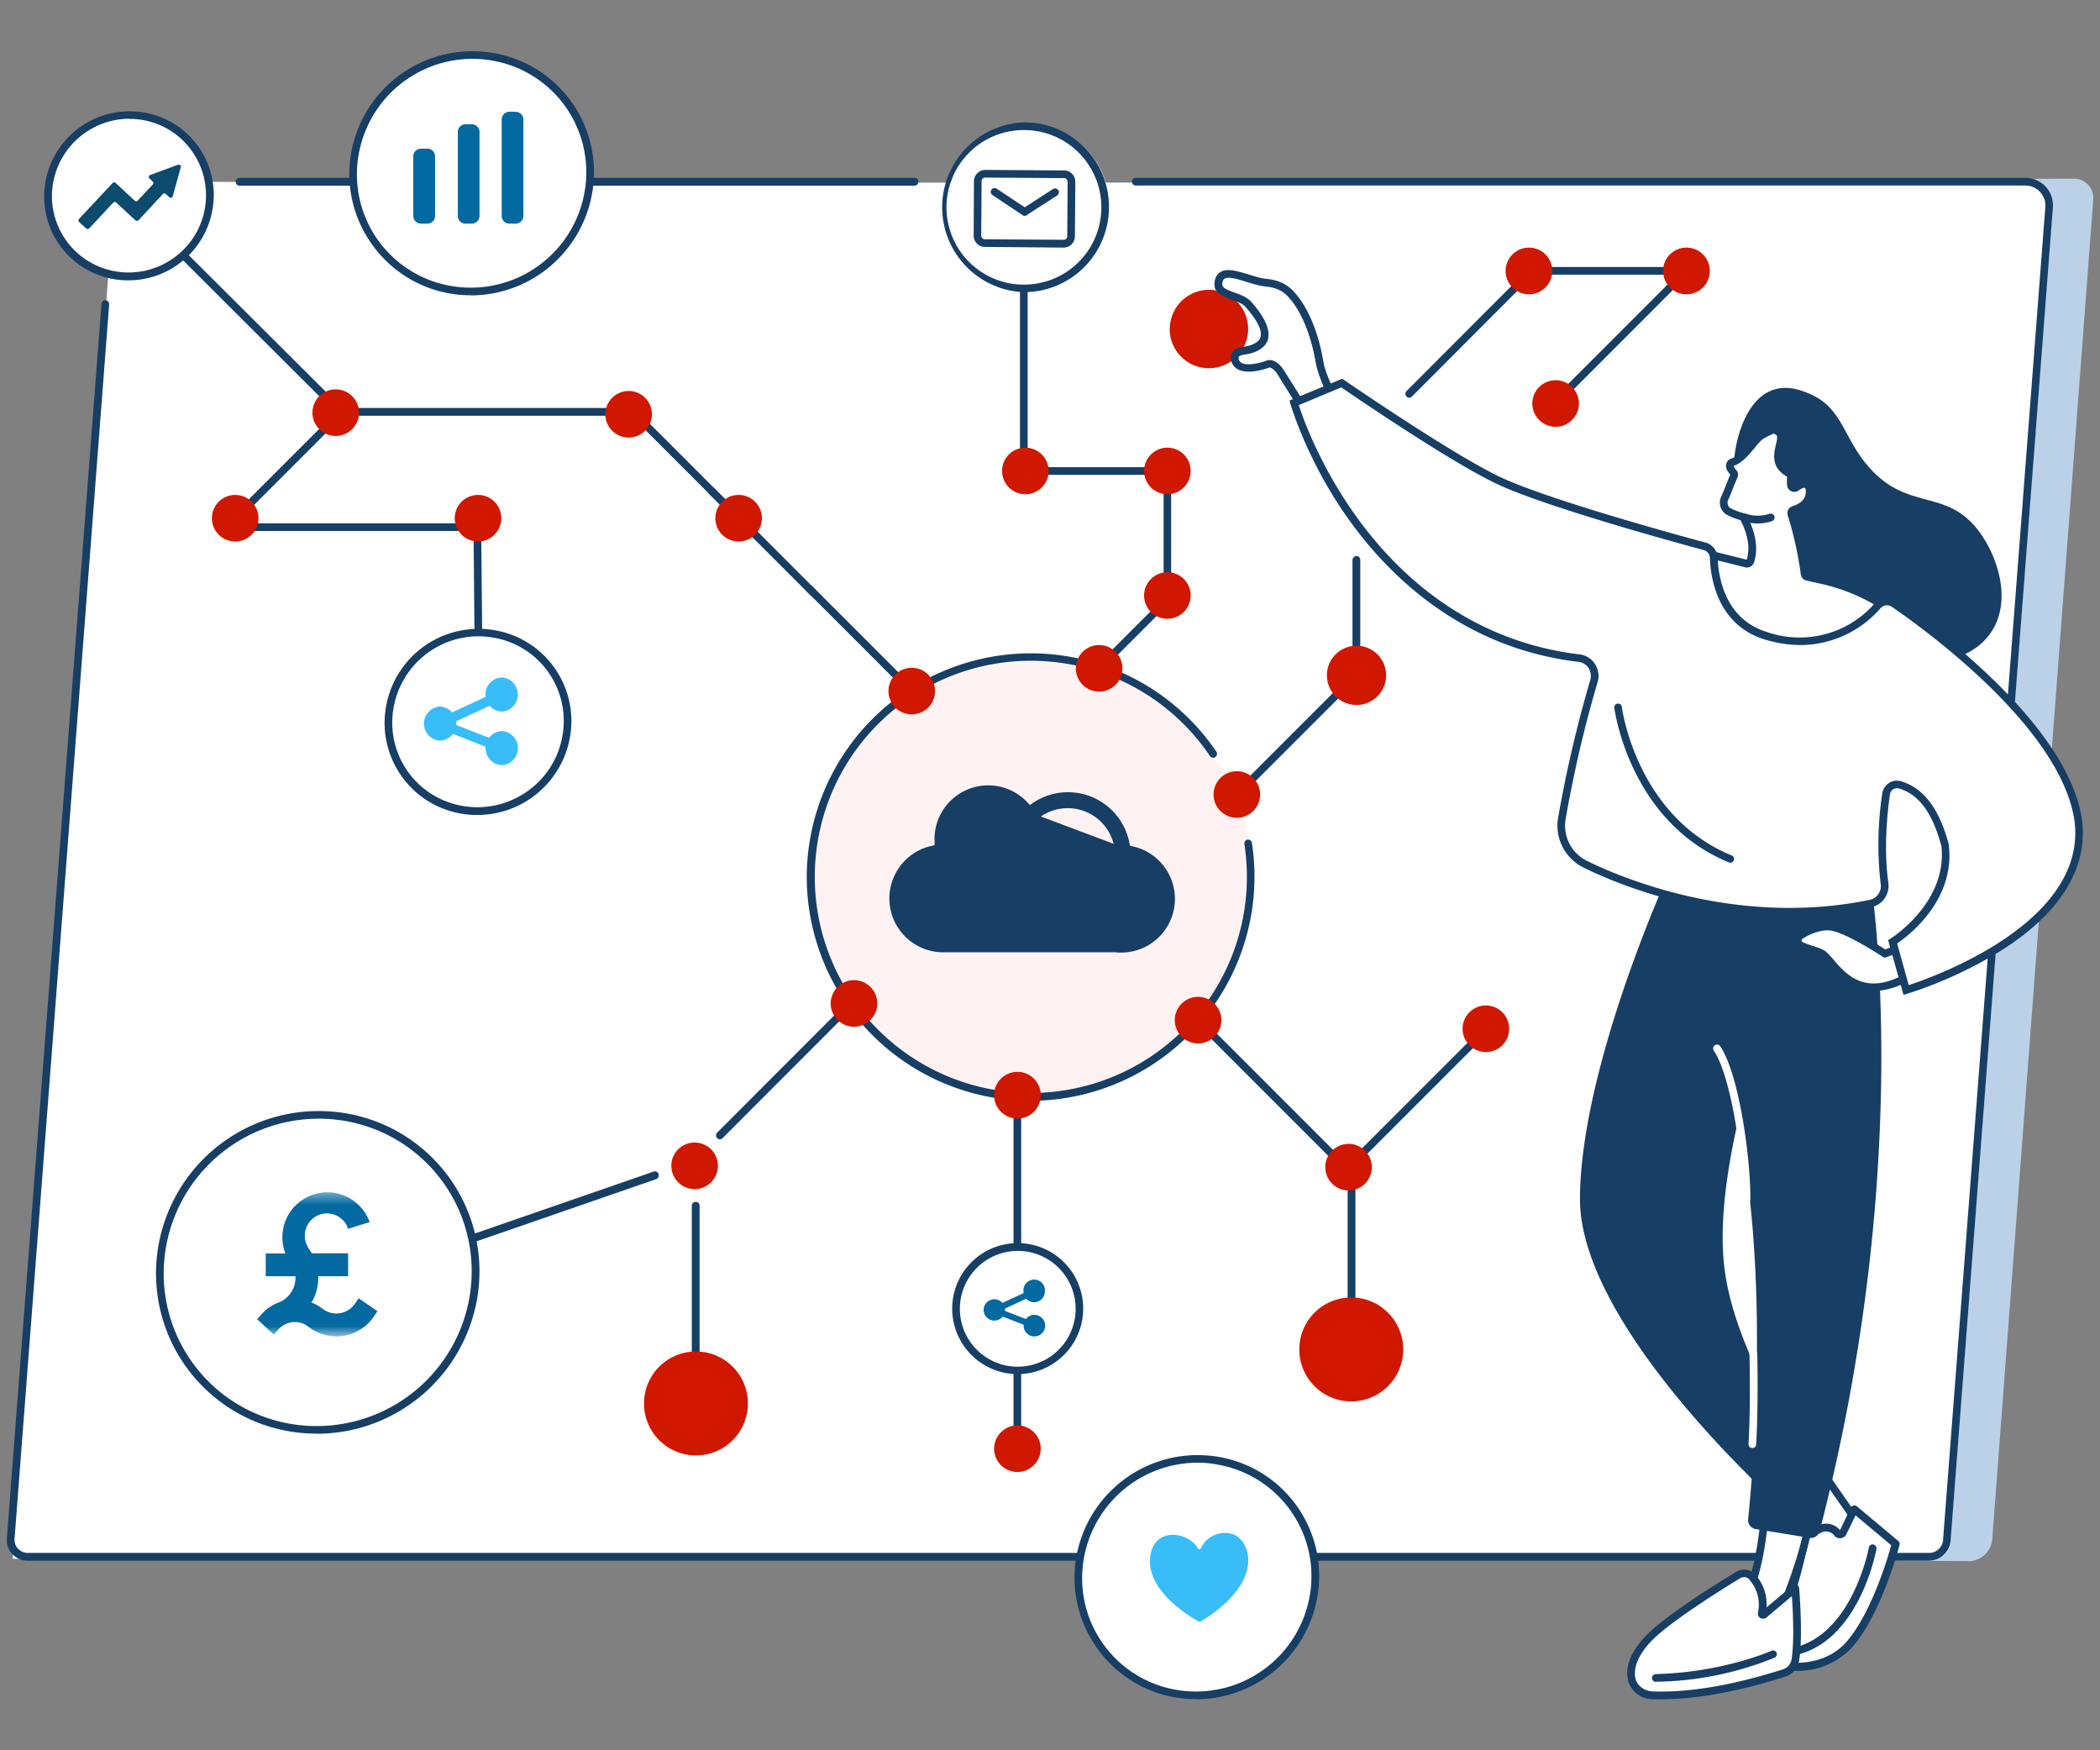 <?xml version="1.0" encoding="UTF-8"?>
<svg xmlns="http://www.w3.org/2000/svg" fill="none" viewBox="0 0 156 130">
  <rect x="0" y="0" width="156" height="130" fill="#808080" stroke="none"/>
  <path fill="#BBD1E7" d="M146.18 115.95 6.22 115.1l8.15-101.52 54.3.03 85.4-.34c.83 0 1.49.7 1.43 1.54l-7.5 99.48a1.8 1.8 0 0 1-1.82 1.67Z"></path>
  <path fill="#fff" d="M143.63 115.78H.94L8.56 13.5l142.2.16c1 0 1.78.85 1.71 1.85l-7.6 99.13a1.24 1.24 0 0 1-1.24 1.15Z"></path>
  <path fill="#173E64" d="M81.19 115.92H2.04c-.42 0-.84-.19-1.13-.5-.3-.31-.44-.74-.4-1.17l7.03-91.69a.3.3 0 0 1 .3-.26.3.3 0 0 1 .27.3l-7.03 91.7c-.02.27.07.53.26.73.2.2.44.31.71.31H81.2c.16 0 .28.13.28.29 0 .16-.12.29-.28.29h-.01Zm62.13 0H96.67a.28.28 0 0 1-.29-.29c0-.16.13-.29.29-.29h46.65c.53 0 .98-.42 1.02-.95l7.6-99.02c.03-.41-.11-.81-.4-1.12-.28-.3-.67-.47-1.08-.47H84.37a.28.28 0 0 1-.28-.29c0-.16.12-.28.28-.28h66.09a2.04 2.04 0 0 1 2.04 2.2l-7.6 99.03a1.6 1.6 0 0 1-1.58 1.47ZM67.94 13.79H17.8a.28.28 0 0 1-.29-.3c0-.15.13-.28.29-.28h50.14c.16 0 .29.13.29.29a.3.3 0 0 1-.3.29Z"></path>
  <ellipse cx="76.61" cy="65.22" fill="#FEF2F2" rx="16.41" ry="16.06"></ellipse>
  <path fill="#173E64" d="M76.56 81.76a16.65 16.65 0 0 1-16.63-16.63 16.65 16.65 0 0 1 30.43-9.3c.09.13.05.3-.08.4-.13.09-.3.05-.4-.08a16.05 16.05 0 1 0 2.56 6.54.3.3 0 0 1 .23-.33.3.3 0 0 1 .33.24 16.65 16.65 0 0 1-16.44 19.16Z"></path>
  <path fill="#173E64" d="M75.58 106.65a.28.28 0 0 1-.29-.3v-25c0-.17.13-.3.29-.3.16 0 .28.13.28.3v25c0 .17-.12.3-.28.3Zm6.06-56.72a.29.29 0 0 1-.2-.49l5-5v-9.17H76.06a.28.28 0 0 1-.29-.28V21.6c0-.16.13-.28.29-.28.16 0 .28.12.28.28v13.1h10.37c.16 0 .29.12.29.28v9.58c0 .07-.03.14-.09.2l-5.07 5.07a.28.28 0 0 1-.2.09Zm18.76 52.44a.28.28 0 0 1-.29-.28v-14.8L88.79 75.97a.29.29 0 0 1 .4-.4l11.4 11.4c.06.06.1.13.1.2v14.92c0 .16-.13.28-.3.28Zm-48.72-1.05a.28.28 0 0 1-.29-.29V89.55c0-.16.13-.28.29-.28.16 0 .29.12.29.28v11.48a.3.3 0 0 1-.3.29Zm1.79-16.7a.29.29 0 0 1-.2-.49l9.6-9.61a.29.29 0 0 1 .41.4l-9.61 9.62a.28.28 0 0 1-.2.08ZM91.88 59.3a.29.29 0 0 1-.2-.49l7.74-7.74a.29.29 0 0 1 .4.4l-7.74 7.74a.28.28 0 0 1-.2.09ZM47 30.88H25.29a.28.28 0 0 1-.2-.08l-13.5-13.47a.29.29 0 0 1 .4-.4L25.41 30.3H47c.16 0 .28.13.28.29 0 .16-.12.28-.28.28Zm20.73 20.74a.3.3 0 0 1-.2-.09l-7.6-7.6a.29.29 0 0 1 .4-.4l7.6 7.6a.29.29 0 0 1-.2.49Z"></path>
  <path fill="#173E64" d="M60.41 44.3a.3.3 0 0 1-.2-.08l-7.6-7.6a.29.29 0 0 1 .4-.4l7.6 7.6a.29.29 0 0 1-.2.48Z"></path>
  <path fill="#173E64" d="M55.32 39.2a.3.3 0 0 1-.2-.08l-7.6-7.6a.29.29 0 0 1 .4-.4l7.6 7.6a.29.29 0 0 1-.2.48ZM35.36 50.66a.28.28 0 0 1-.08-.2l-.1-10.75c0-.16.13-.28.28-.28.16 0 .29.12.29.28l.1 10.74c0 .16-.13.29-.28.29a.27.27 0 0 1-.2-.09v.01ZM17.61 38.65a.29.29 0 0 1-.2-.49l7.6-7.6a.29.29 0 0 1 .4.41l-7.6 7.6a.28.28 0 0 1-.2.08Zm82.57 48.33a.29.29 0 0 1-.2-.49l9.3-9.3a.29.29 0 0 1 .4.4l-9.3 9.3a.28.28 0 0 1-.2.09Zm4.5-57.44a.29.29 0 0 1-.2-.49l8.22-8.23a.29.29 0 0 1 .4.4l-8.21 8.23a.28.28 0 0 1-.2.09Zm-3.91 20.9a.28.28 0 0 1-.3-.29V41.6c0-.17.14-.3.3-.3.16 0 .28.13.28.3v8.56c0 .16-.12.29-.28.29Zm14.78-20.29a.29.29 0 0 1-.2-.49l9.26-9.26h-11.04a.28.28 0 0 1-.29-.28c0-.16.13-.29.29-.29h11.72a.3.3 0 0 1 .27.18.3.3 0 0 1-.07.31l-9.74 9.75a.28.28 0 0 1-.2.08Zm-80.72 9.29H16.8a.28.28 0 0 1-.29-.28c0-.16.13-.29.29-.29h18.02c.16 0 .29.13.29.29 0 .16-.13.28-.3.28Z"></path>
  <path fill="#D01800" d="M75.58 83.08a1.73 1.73 0 1 0 0-3.47 1.73 1.73 0 0 0 0 3.47Zm0 26.25a1.73 1.73 0 1 0 0-3.46 1.73 1.73 0 0 0 0 3.46Zm6.07-57.96a1.73 1.73 0 1 0 0-3.46 1.73 1.73 0 0 0 0 3.46Zm5.07-5.41a1.73 1.73 0 1 0 0-3.46 1.73 1.73 0 0 0 0 3.46Zm0-9.25a1.73 1.73 0 1 0 0-3.46 1.73 1.73 0 0 0 0 3.46Zm-10.55 0a1.73 1.73 0 1 0 0-3.46 1.73 1.73 0 0 0 0 3.46ZM89 77.5a1.73 1.73 0 1 0 0-3.46 1.73 1.73 0 0 0 0 3.46Zm15.22 23.11a3.86 3.86 0 1 0-7.7-.47 3.86 3.86 0 0 0 7.7.47ZM51.7 108.1a3.86 3.86 0 1 0 0-7.72 3.86 3.86 0 0 0 0 7.72Zm11.74-31.84a1.73 1.73 0 1 0 0-3.46 1.73 1.73 0 0 0 0 3.46Zm28.44-15.52a1.73 1.73 0 1 0 0-3.46 1.73 1.73 0 0 0 0 3.46ZM51.6 88.32a1.73 1.73 0 1 0 0-3.46 1.73 1.73 0 0 0 0 3.46ZM46.7 32.5a1.73 1.73 0 1 0 0-3.46 1.73 1.73 0 0 0 0 3.46Zm8.17 7.72a1.73 1.73 0 1 0 0-3.46 1.73 1.73 0 0 0 0 3.46Zm-29.93-7.84a1.73 1.73 0 1 0 0-3.46 1.73 1.73 0 0 0 0 3.46Zm75.24 56.04a1.73 1.73 0 1 0 0-3.46 1.73 1.73 0 0 0 0 3.46Zm10.2-10.28a1.73 1.73 0 1 0 0-3.46 1.73 1.73 0 0 0 0 3.46Zm-9.61-25.78a2.2 2.2 0 1 0 0-4.4 2.2 2.2 0 0 0 0 4.4Zm12.81-30.5a1.73 1.73 0 1 0 0-3.47 1.73 1.73 0 0 0 0 3.47Zm11.7 0a1.73 1.73 0 1 0 0-3.47 1.73 1.73 0 0 0 0 3.47Zm-9.72 9.84a1.73 1.73 0 1 0 0-3.46 1.73 1.73 0 0 0 0 3.46Zm-98.09 8.52a1.73 1.73 0 1 0 0-3.46 1.73 1.73 0 0 0 0 3.46Zm18.04 0a1.73 1.73 0 1 0 0-3.46 1.73 1.73 0 0 0 0 3.46ZM86.9 24.41a2.91 2.91 0 1 1 5.82.05 2.91 2.91 0 0 1-5.83-.05ZM67.73 53.06a1.73 1.73 0 1 0 0-3.46 1.73 1.73 0 0 0 0 3.46Z"></path>
  <path fill="#173E64" stroke="#173E64" stroke-width=".3" d="M73.47 59.36h-.06a2.97 2.97 0 0 0-2.96 3.23 1.1 1.1 0 0 1-.94 1.2 2.97 2.97 0 0 0 .43 5.91H83.2a2.97 2.97 0 0 0 .6-5.89 1.1 1.1 0 0 1-.87-.9m-9.45-3.55 9.45 3.55m-9.45-3.55v-.01c.86.02 1.65.4 2.2 1.04.38.44 1.04.51 1.5.17a3.67 3.67 0 0 1 5.75 2.35l.14-.02-.14.02m-9.45-3.55 9.45 3.55m-13.53.03a3.85 3.85 0 0 0 .56 7.64H83.1v.02h.1a3.84 3.84 0 0 0 .76-7.62.25.25 0 0 1-.18-.19 4.5 4.5 0 0 0-7.13-2.91.23.23 0 0 1-.31-.04 3.84 3.84 0 0 0-6.77 2.5l.01.35a.22.22 0 0 1-.2.25Z"></path>
  <path fill="#fff" d="M75.6 101.77a4.57 4.57 0 1 0 0-9.15 4.57 4.57 0 0 0 0 9.15Z"></path>
  <path fill="#173E64" d="M75.6 102.06a4.86 4.86 0 1 1 0-9.73 4.86 4.86 0 0 1 0 9.73Zm0-9.15a4.3 4.3 0 1 0 .01 8.6 4.3 4.3 0 0 0-.01-8.6Z"></path>
  <path fill="#0369A1" d="M76.84 97.65a.8.8 0 0 0-.63.32l-1.55-.6v-.07l-.01-.1 1.58-.74a.8.8 0 0 0 1.39-.53.8.8 0 1 0-1.59 0c0 .04 0 .08.02.11l-1.59.73a.78.78 0 0 0-.6-.27.8.8 0 0 0-.79.8.8.8 0 0 0 1.42.49l1.55.6v.07a.8.8 0 1 0 1.6 0 .8.8 0 0 0-.8-.8Z"></path>
  <path fill="#fff" d="M39.24 59.08a6.64 6.64 0 0 0 1.77-9.22 6.64 6.64 0 0 0-9.23-1.72 6.64 6.64 0 0 0-1.76 9.22 6.64 6.64 0 0 0 9.22 1.72Z"></path>
  <path fill="#173E64" d="M35.48 60.53a6.84 6.84 0 0 1-6.79-8.12 6.98 6.98 0 0 1 8.06-5.6 6.84 6.84 0 0 1 5.58 8 6.98 6.98 0 0 1-6.85 5.72Zm.07-13.27a6.41 6.41 0 0 0-6.3 5.24 6.27 6.27 0 0 0 5.12 7.36c3.45.6 6.78-1.7 7.4-5.15a6.27 6.27 0 0 0-5.11-7.35c-.37-.06-.74-.1-1.11-.1Z"></path>
  <path fill="#38BDF8" d="M37.32 54.3c-.4 0-.76.2-.99.5l-2.43-.95v-.1a.7.7 0 0 0-.01-.18l2.49-1.15c.23.27.56.43.93.43a1.27 1.27 0 0 0 0-2.53 1.25 1.25 0 0 0-1.23 1.44l-2.5 1.15a1.24 1.24 0 0 0-.93-.43 1.27 1.27 0 0 0 0 2.53c.4 0 .76-.2 1-.5l2.42.95v.1c0 .7.56 1.27 1.25 1.27a1.27 1.27 0 0 0 0-2.53Z"></path>
  <path fill="#fff" d="M39.98 20.1a8.8 8.8 0 0 0 2.34-12.2 8.8 8.8 0 0 0-12.23-2.28 8.8 8.8 0 0 0-2.34 12.21 8.8 8.8 0 0 0 12.23 2.27Z"></path>
  <path fill="#173E64" d="M35 21.93a8.96 8.96 0 0 1-7.43-3.87 8.97 8.97 0 0 1-1.47-6.77 9.15 9.15 0 0 1 10.56-7.35 8.97 8.97 0 0 1 7.31 10.5 9.16 9.16 0 0 1-8.97 7.5Zm.08-17.56a8.59 8.59 0 0 0-8.42 7.02 8.41 8.41 0 0 0 6.85 9.85 8.58 8.58 0 0 0 9.9-6.9 8.41 8.41 0 0 0-6.84-9.84c-.5-.09-1-.13-1.5-.13Z"></path>
  <path fill="#0369A1" d="M31.74 11.04h-.46a.57.57 0 0 0-.58.57v4.43c0 .32.26.57.58.57h.46c.32 0 .58-.25.58-.57v-4.43a.57.57 0 0 0-.58-.57Zm3.31-1.81h-.47a.57.57 0 0 0-.57.57v6.24c0 .32.25.57.57.57h.47c.31 0 .57-.25.57-.57V9.8a.57.57 0 0 0-.57-.57Zm3.25-.93h-.46a.57.57 0 0 0-.57.58v7.16c0 .32.25.57.57.57h.47c.31 0 .57-.25.57-.57V8.88a.57.57 0 0 0-.57-.57Z"></path>
  <path fill="#fff" d="M12.95 19.48a6 6 0 0 0 1.6-8.33A6 6 0 0 0 6.21 9.6a6 6 0 0 0-1.6 8.33 6 6 0 0 0 8.34 1.55Z"></path>
  <path fill="#173E64" d="M9.55 20.82a6.21 6.21 0 0 1-6.16-7.37 6.34 6.34 0 0 1 7.32-5.09 6.21 6.21 0 0 1 5.06 7.28 6.33 6.33 0 0 1-6.22 5.18Zm.06-12a5.78 5.78 0 0 0-5.66 4.73 5.67 5.67 0 0 0 4.6 6.6c3.1.55 6.1-1.52 6.66-4.62a5.67 5.67 0 0 0-5.6-6.7Z"></path>
  <path fill="#0C4A6E" d="m13.24 12.23-2.09.77c-.1.04-.14.18-.05.25l.25.24c.06.05.06.15 0 .21l-1.12 1.2c-.05.07-.15.07-.21.02l-1.44-1.34c-.06-.05-.16-.05-.21.01l-2.5 2.67c-.06.07-.06.16 0 .22l.53.49c.06.05.16.05.22 0l1.8-1.93c.05-.06.15-.06.21 0l1.43 1.33c.07.05.16.05.22 0l1.82-1.96c.05-.07.15-.07.21-.01l.27.25c.08.08.22.04.25-.07l.6-2.16c.03-.11-.08-.23-.2-.18l.01-.01Z"></path>
  <path fill="#fff" d="M78.7 20.81a6.03 6.03 0 1 0-5.25-10.84A6.03 6.03 0 0 0 78.7 20.8Z"></path>
  <path fill="#173E64" d="M76.07 21.7h-.04a6.31 6.31 0 0 1 .04-12.61h.05a6.27 6.27 0 0 1 6.26 6.35 6.31 6.31 0 0 1-6.3 6.26Zm0-12.04a5.72 5.72 0 0 0-.04 11.48 5.74 5.74 0 0 0 .09-11.48h-.05Z"></path>
  <path fill="#173E64" d="m79 18.39-5.84-.05a.82.82 0 0 1-.59-.25.83.83 0 0 1-.24-.6l.02-4.03c0-.23.1-.44.26-.6a.83.83 0 0 1 .6-.24l5.83.04c.47 0 .85.39.84.85l-.03 4.04c0 .22-.09.44-.25.6a.86.86 0 0 1-.6.24Zm0-.58c.08 0 .14-.02.2-.07a.28.28 0 0 0 .08-.2l.03-4.03a.28.28 0 0 0-.27-.28l-5.84-.04a.3.3 0 0 0-.2.07.28.28 0 0 0-.08.2l-.03 4.03c0 .08.03.14.08.2.05.05.12.08.2.08l5.83.04Z"></path>
  <path fill="#173E64" d="M76.12 16.02a.27.27 0 0 1-.17-.05l-2.22-1.48a.28.28 0 0 1-.08-.4.28.28 0 0 1 .4-.07l2.23 1.48c.13.08.16.26.07.4a.28.28 0 0 1-.23.12Z"></path>
  <path fill="#173E64" d="M76.13 16.02a.28.28 0 0 1-.24-.13.28.28 0 0 1 .09-.4l2.24-1.45a.3.3 0 0 1 .4.09c.08.13.04.3-.09.39l-2.25 1.45a.33.33 0 0 1-.15.05Z"></path>
  <path fill="#fff" d="M93.86 124.38a8.8 8.8 0 0 0 2.34-12.2 8.8 8.8 0 0 0-12.23-2.28 8.8 8.8 0 0 0-2.34 12.2 8.8 8.8 0 0 0 12.23 2.28Z"></path>
  <path fill="#173E64" d="M88.87 126.2a8.96 8.96 0 0 1-7.43-3.87 8.97 8.97 0 0 1-1.47-6.77 9.15 9.15 0 0 1 10.56-7.35 8.97 8.97 0 0 1 7.31 10.5 9.16 9.16 0 0 1-8.97 7.5Zm.08-17.56a8.59 8.59 0 0 0-8.42 7.03 8.41 8.41 0 0 0 6.85 9.84 8.58 8.58 0 0 0 9.9-6.9 8.41 8.41 0 0 0-6.84-9.83c-.5-.1-1-.14-1.5-.14Z"></path>
  <path fill="#38BDF8" d="M89.24 120.41a.22.22 0 0 1-.24 0c-.66-.36-3.69-2.19-3.57-4.58.13-2.52 2.87-2.08 3.55-.84.02.05.07.08.13.07.06 0 .1-.04.12-.09.33-.8 1.4-1.37 2.41-1 1.21.46 2.43 3.45-2.4 6.44Z"></path>
  <path fill="#fff" d="m133.66 106.87 4.32 6.2s-.58 2.09-1.68 2.39l-5.01-5.43 2.36-3.16h.01Z"></path>
  <path fill="#173E64" d="M136.3 115.74a.3.3 0 0 1-.2-.09l-5.02-5.42a.29.29 0 0 1-.02-.37l2.37-3.16a.26.26 0 0 1 .24-.11c.09 0 .18.05.23.13l4.31 6.19c.05.07.06.16.04.23-.06.24-.67 2.26-1.88 2.6h-.07Zm-4.64-5.72 4.72 5.1c.64-.3 1.11-1.43 1.3-2-.6-.84-3.22-4.6-4.03-5.76l-1.99 2.67v-.01Z"></path>
  <path fill="#fff" d="M140.82 114.67s-1.26 4.87-3.36 7.37c-2.1 2.5-5.6 1.6-5.6 1.6s-.25-2.11.19-2.66c.44-.55 1.59-4.21 2.08-6.91l1.07-.5c.45-.2.98-.08 1.29.32.1.14.33.11.4-.05l.85-1.73 3.08 2.57v-.01Z"></path>
  <path fill="#173E64" d="M133.36 124.1c-.87 0-1.5-.16-1.57-.18a.29.29 0 0 1-.2-.25c-.05-.37-.25-2.27.24-2.88.38-.48 1.52-4 2.03-6.79a.3.3 0 0 1 .16-.2l1.07-.5c.55-.26 1.2-.12 1.6.35l.8-1.68a.31.31 0 0 1 .2-.15c.09-.02.18 0 .25.06l3.07 2.57c.09.07.12.18.1.3-.06.2-1.3 4.96-3.42 7.48a5.47 5.47 0 0 1-4.32 1.87h-.01Zm-1.23-.7c.73.14 3.43.47 5.11-1.54 1.82-2.17 3.01-6.2 3.25-7.09l-2.65-2.22-.68 1.4a.51.51 0 0 1-.43.3.52.52 0 0 1-.47-.2.77.77 0 0 0-.94-.23l-.94.44c-.48 2.57-1.61 6.27-2.11 6.9-.23.29-.22 1.42-.15 2.25h.01Z"></path>
  <path fill="#fff" d="M139.12 115.03s-1.33 7.2-6.41 7.74l6.4-7.74Z"></path>
  <path fill="#173E64" d="M132.7 123.05a.3.3 0 0 1-.29-.26.3.3 0 0 1 .25-.32c4.82-.5 6.16-7.43 6.16-7.5a.29.29 0 1 1 .57.1c-.06.3-1.43 7.42-6.66 7.97h-.03Z"></path>
  <path fill="#fff" d="M131.05 112.6c.02.25-.24 3.86-1.36 6.13 0 0 .85 1.68 2.43 1.38 0 0 1.96-4.32 2.35-7.6l-3.42.08Z"></path>
  <path fill="#173E64" d="M131.75 120.43c-1.2 0-2.02-.99-2.31-1.57a.27.27 0 0 1 0-.25c1.05-2.14 1.35-5.64 1.33-5.99 0-.08.02-.15.07-.22a.31.31 0 0 1 .2-.1l3.43-.08a.3.3 0 0 1 .22.09c.05.06.08.14.06.22-.38 3.3-2.3 7.51-2.37 7.69a.29.29 0 0 1-.2.16c-.16.03-.3.04-.43.04Zm-1.74-1.71c.2.33.86 1.24 1.92 1.13.32-.74 1.8-4.23 2.22-7.05l-2.82.07c-.05.97-.39 3.86-1.32 5.85Z"></path>
  <path fill="#fff" d="M133.35 117.97s.3 3.48 0 5.32c-.07.46-.4.84-.85.98-1.42.44-5.67 1.78-9.7 1.65a1.65 1.65 0 0 1-1.53-1c-.34-.98.12-2.29 1.55-3.59 1.63-1.47 4.94-3.53 6.3-4.35a.82.82 0 0 1 1.05.17l.05.06c.61.73.84 1.7.64 2.62-.02.08.08.14.14.09l2.34-1.96h.01Z"></path>
  <path fill="#173E64" d="M123.37 126.21h-.57a1.92 1.92 0 0 1-1.8-1.2c-.4-1.16.2-2.58 1.65-3.88 1.64-1.5 4.97-3.57 6.34-4.39a1.1 1.1 0 0 1 1.42.24l.06.06c.55.66.82 1.5.76 2.35l1.95-1.64a.3.3 0 0 1 .3-.04c.1.04.16.13.17.24.01.14.3 3.54 0 5.39a1.5 1.5 0 0 1-1.05 1.2l-.07.02c-1.48.46-5.32 1.65-9.15 1.65Zm6.18-9.06c-.1 0-.19.02-.28.07-1.34.82-4.63 2.87-6.25 4.33-1.24 1.13-1.8 2.35-1.48 3.28.08.21.45.78 1.28.8 3.93.13 8-1.14 9.54-1.61l.07-.03c.35-.1.6-.39.66-.74.21-1.36.1-3.65.02-4.7l-1.9 1.6c-.13.1-.3.1-.44.03a.38.38 0 0 1-.18-.4 2.78 2.78 0 0 0-.58-2.38l-.05-.07a.54.54 0 0 0-.42-.2l.01.02Z"></path>
  <path fill="#fff" d="M131.71 122.86s-3.58 1.64-8.7 1.77l8.7-1.77Z"></path>
  <path fill="#173E64" d="M123.01 124.92a.3.3 0 0 1-.29-.28.3.3 0 0 1 .28-.3c5-.12 8.56-1.72 8.6-1.73.14-.07.3 0 .37.14.06.14 0 .3-.14.37a24.2 24.2 0 0 1-8.81 1.79Zm.74-59.56s-6.36 14.08-6.38 23.69c-.02 9.6 14.96 22.86 14.96 22.86l2.8-2.44s-6.06-7.97-7.01-15.14c-.96-7.17 3.01-18.05 3.01-18.05l1.08-9.56-8.47-1.36Z"></path>
  <path fill="#173E64" d="M138.96 65.36s3.38 20.82-3.79 48.37a.66.66 0 0 1-.75.49l-4-.65a.67.67 0 0 1-.56-.72c.4-3.88 2.28-24.79-2.91-36.43l-1.28-11.63 13.3.57h-.01Z"></path>
  <path fill="#fff" d="M129.74 89.35a.29.29 0 0 1-.29-.28c.02-3.16-.87-9.18-2.14-11.03a.28.28 0 0 1 .08-.4c.13-.1.3-.06.4.07 1.37 2.02 2.25 8.17 2.24 11.36 0 .15-.13.28-.29.28Zm.43 18.2h-.02a.28.28 0 0 1-.26-.3c.17-2.94.07-6.66.07-6.7 0-.16.12-.28.28-.3a.3.3 0 0 1 .3.29c0 .03.09 3.77-.08 6.74 0 .16-.13.27-.29.27Z"></path>
  <path fill="#173E64" d="M128.78 35.4c-.1-2.37.81-5.74 2.96-6.45 1.1-.37 2.2.09 2.66.29 2.5 1.04 2.5 3.28 4.46 5.49 2.9 3.25 5.62 1.53 8.05 4.6 1.46 1.87 2.55 5.15 1.08 7.51-1.84 2.95-6.38 2.43-6.57 2.4-2.47-.31-3.95-1.75-6.68-4.46-3.42-3.41-5.83-5.81-5.97-9.37Z"></path>
  <path fill="#fff" d="m122.76 40.11 6.95 1.74c.13.03.25-.04.3-.17.48-1.33-.26-2.82-.47-3.2a.27.27 0 0 0-.16-.13c-.35-.1-.66-.22-.94-.37a.75.75 0 0 1-.33-.96c.25-.58.53-1.36.69-1.67a.25.25 0 0 0-.02-.24c-.12-.18-.3-.31-.28-.58.01-.1.08-.18.18-.21.87-.26 1.55-1.57 2.13-1.97.28-.19.47-.24.77-.41a.28.28 0 0 1 .18-.03c1.48.32-.8 2.16 1.15 3.25.1.05.15.16.13.27-.03.16-.03.37 0 .57.02.2.26.3.41.17.3-.23.6-.3.78-.2.25.15.24.64.15.93-.18.58-.79.85-1.14.96a.25.25 0 0 0-.16.31c.23.8.92 3.3.97 4.43 0 .12.09.22.2.24l1.33.3c2 .44 4.37 1.64 5.9 3 0 0 2.82 2.2 2.68 2.35-4.14 4.2-12.26 1.57-15.26.24-2.9-1.29-6.34-8.66-6.15-8.62Z"></path>
  <path fill="#173E64" d="M137.8 51.07c-4.17 0-8.32-1.76-9.01-2.07-1.57-.7-3.21-3.01-4.3-4.82-.6-.99-2.14-3.77-2.01-4.14a.3.3 0 0 1 .34-.2l6.93 1.73c.4-1.2-.24-2.53-.46-2.94-.35-.1-.68-.22-.98-.38a1.03 1.03 0 0 1-.46-1.33l.37-.89c.12-.32.23-.6.32-.77l-.06-.08c-.12-.14-.28-.34-.26-.65.03-.22.17-.4.38-.47.46-.13.9-.66 1.28-1.13.26-.32.52-.63.77-.8.2-.14.34-.2.5-.28l.3-.15a.53.53 0 0 1 .38-.06c.3.07.51.2.63.4.2.32.11.7.02 1.13-.15.65-.3 1.27.58 1.75.2.12.32.35.27.58-.02.07-.03.2 0 .44.37-.29.76-.36 1.05-.2.41.24.4.88.27 1.26-.2.69-.88 1-1.28 1.14.28.98.92 3.3.98 4.44l1.3.29a14.6 14.6 0 0 1 6.03 3.07c2.75 2.15 2.76 2.38 2.78 2.53 0 .08-.03.17-.09.24-1.75 1.78-4.16 2.36-6.56 2.36Zm-14.6-10.55c.7 1.59 3.45 6.9 5.83 7.96 1.04.46 10.18 4.32 14.77-.02a34.21 34.21 0 0 0-2.49-2.09 14.02 14.02 0 0 0-5.78-2.95l-1.33-.3a.54.54 0 0 1-.43-.5 27.34 27.34 0 0 0-.97-4.36.53.53 0 0 1 .36-.66c.3-.1.8-.32.94-.77.09-.28.04-.56-.02-.6-.03-.01-.2 0-.45.19a.54.54 0 0 1-.87-.36 2.78 2.78 0 0 1 0-.65c-1.23-.69-.99-1.7-.84-2.37.07-.28.14-.57.06-.7-.05-.07-.16-.11-.26-.13-.12.07-.23.12-.33.16-.14.07-.26.13-.42.23-.18.13-.41.4-.65.7-.44.52-.92 1.1-1.53 1.3 0 .07.03.12.13.23l.1.14a.5.5 0 0 1 .03.53l-.31.75c-.11.3-.24.62-.37.9-.1.23 0 .5.2.6.27.14.56.26.88.34.14.05.27.14.34.26.24.45 1 2.01.5 3.44a.55.55 0 0 1-.63.35l-6.46-1.62Z"></path>
  <path fill="#173E64" d="M130.58 38.88a3.3 3.3 0 0 1-1.13-.2.29.29 0 0 1 .2-.54c.95.35 1.78.02 1.8.02.14-.05.3.02.36.17a.29.29 0 0 1-.15.37c-.03 0-.46.18-1.08.18Z"></path>
  <path fill="#fff" d="M98.8 29.08s-.64-1.38-.75-2.04c-.27-1.64-.85-3.7-2.05-5.08a2.7 2.7 0 0 0-1.96-.96c-1.37-.14-3.25-1.34-3.51-.08-.22 1.1 1.58.93 2.24 1.72.35.41 1.86 2.1.83 2.95-.73.6-1.6.34-1.82.76-.13.23-.06.5.1.7.57.66 2.3.01 2.3.01.34-.14.76.3.96.61l1.42 2.26 2.26-.85h-.01Z"></path>
  <path fill="#173E64" d="M96.44 30.28 94.9 27.8c-.19-.3-.49-.54-.62-.5-.2.08-1.94.7-2.61-.1a.91.91 0 0 1-.14-1.01c.16-.32.51-.38.86-.43.32-.06.7-.13 1.03-.4a.64.64 0 0 0 .24-.46c.07-.7-.79-1.7-1.07-2.03l-.04-.05c-.23-.27-.65-.42-1.04-.55-.65-.24-1.45-.52-1.27-1.4a.93.93 0 0 1 .43-.67c.5-.3 1.26-.06 2.06.18.45.14.93.29 1.33.33 1.18.11 1.75.6 2.15 1.06 1.28 1.47 1.86 3.64 2.12 5.21.1.61.72 1.95.73 1.97l.13.28-2.76 1.04h.01Zm-2.12-3.54c.4 0 .8.36 1.06.77l1.3 2.07 1.74-.67a9.67 9.67 0 0 1-.65-1.82c-.25-1.5-.8-3.57-1.98-4.94-.34-.4-.8-.78-1.78-.87-.46-.05-.96-.2-1.44-.35-.62-.2-1.3-.4-1.6-.24-.05.03-.12.1-.16.29-.07.35.14.48.9.75.44.16.95.34 1.28.73l.04.05c.35.41 1.28 1.51 1.2 2.45a1.2 1.2 0 0 1-.44.85c-.45.37-.94.46-1.3.52-.2.04-.42.08-.45.15-.07.13-.02.28.07.37.32.4 1.47.13 1.96-.06a.61.61 0 0 1 .25-.05Z"></path>
  <path fill="#fff" d="M140.02 70.84s-2.53-1.68-3.89-1.98c-.83-.18-1.86.29-2.4.64-.27.19-.24.6.06.75.48.23 1.21.37 1.57.59.85.52 2.38 4.24 6.7 1.5l-.57-2.06-1.47.57v-.01Z"></path>
  <path fill="#173E64" d="M139.18 73.62c-1.73 0-2.77-1.22-3.43-1.99-.21-.24-.41-.48-.55-.55-.16-.1-.42-.19-.71-.28a7 7 0 0 1-.84-.3.71.71 0 0 1-.4-.6c0-.26.1-.5.32-.64.65-.43 1.72-.87 2.61-.68 1.23.27 3.33 1.59 3.87 1.94l1.33-.51a.3.3 0 0 1 .23.01c.07.04.13.1.15.18l.56 2.06a.28.28 0 0 1-.11.32 5.71 5.71 0 0 1-3.04 1.04Zm-3.44-4.52c-.61 0-1.35.3-1.84.63-.07.04-.07.1-.07.13s.02.08.09.12c.21.1.49.2.75.28.32.1.62.2.84.33.2.12.42.37.68.67.97 1.14 2.43 2.82 5.55.94l-.43-1.55-1.18.45a.28.28 0 0 1-.26-.03c-.03-.02-2.5-1.66-3.79-1.94-.1-.02-.21-.03-.33-.03h-.01Z"></path>
  <path fill="#fff" d="m96.14 29.92 3.54-1.47s8.37 5.77 11.9 7.35c3.68 1.65 12.52 4.09 15.06 4.77.39.1.66.46.67.86.05 1.45.54 4.78 3.9 5.8a7.64 7.64 0 0 0 8.29-2.24.92.92 0 0 1 1.21-.15c2.8 1.93 12.8 9.3 13.7 16.22.94 8.43-12.81 12.47-12.81 12.47l-1-3.59s4.4-2.7 3.9-7.15c-.87-3.28-2.27-4.16-3.29-4.48-.53-.18-1.03.12-1.1.69-.43 3.1-.3 5.35-.12 6.62.1.7-.38 1.36-1.07 1.5-9.2 1.88-17.63-1.2-21.16-2.94a3.2 3.2 0 0 1-1.75-3.37 93.23 93.23 0 0 1 2.4-10.24c.23-.79-.31-1.6-1.13-1.7a22.2 22.2 0 0 1-5.53-1.36c-11.98-4.66-15.62-17.6-15.62-17.6h.01Z"></path>
  <path fill="#173E64" d="m141.4 73.89-1.14-4.07.19-.11c.04-.03 4.23-2.66 3.77-6.86-.85-3.2-2.17-3.96-3.09-4.27a.59.59 0 0 0-.49.04.58.58 0 0 0-.25.42c-.42 3.03-.3 5.23-.11 6.55.11.84-.46 1.64-1.3 1.8-10.05 2.07-18.88-1.73-21.34-2.95a3.47 3.47 0 0 1-1.9-3.67 93 93 0 0 1 2.4-10.28c.08-.3.03-.61-.13-.87a1.03 1.03 0 0 0-.75-.46 23.3 23.3 0 0 1-5.6-1.38c-6.27-2.44-10.23-7.14-12.45-10.66-2.4-3.8-3.33-7.09-3.35-7.12l-.07-.25 3.92-1.62.13.09c.08.05 8.39 5.77 11.84 7.32 3.65 1.64 12.42 4.06 15.02 4.76.52.14.87.6.9 1.12.04 1.35.5 4.57 3.68 5.53a7.41 7.41 0 0 0 8-2.15 1.2 1.2 0 0 1 1.6-.2c3 2.09 12.9 9.43 13.8 16.42.4 3.57-1.73 6.92-6.18 9.68a31.53 31.53 0 0 1-6.82 3.11l-.28.09v-.01Zm-.47-3.82.86 3.1c1.92-.63 13.17-4.64 12.33-12.09-.88-6.75-10.6-13.96-13.58-16.01a.64.64 0 0 0-.84.1 7.92 7.92 0 0 1-5.93 2.74 9.1 9.1 0 0 1-2.66-.41c-3.54-1.07-4.04-4.59-4.09-6.05 0-.28-.2-.53-.47-.6-2.6-.7-11.4-3.13-15.1-4.79-3.3-1.48-10.7-6.52-11.81-7.29l-3.16 1.32c.58 1.78 4.56 12.96 15.38 17.16 1.74.67 3.57 1.13 5.46 1.35a1.61 1.61 0 0 1 1.36 2.06 91.42 91.42 0 0 0-2.38 10.2 2.91 2.91 0 0 0 1.59 3.08c2.42 1.2 11.1 4.93 20.98 2.9.55-.1.92-.62.84-1.17a25.3 25.3 0 0 1 .11-6.7c.05-.36.24-.65.51-.82.28-.18.63-.21.97-.1 1.65.54 2.78 2.07 3.47 4.68v.04c.48 4.1-2.99 6.73-3.85 7.31v-.01Z"></path>
  <path fill="#173E64" d="M128.53 64.07c-.04 0-.07 0-.1-.02-7.41-3.03-8.5-11.4-8.51-11.48-.02-.15.1-.3.25-.31.16-.02.3.1.31.25.01.09 1.07 8.11 8.16 11.03.15.06.22.22.15.37a.28.28 0 0 1-.26.17ZM35.29 92.15a.27.27 0 0 1-.15-.17.3.3 0 0 1 .18-.38l13.23-4.58c.16-.06.33.03.37.18a.3.3 0 0 1-.18.38l-13.23 4.58a.28.28 0 0 1-.22-.01Z"></path>
  <path fill="#fff" d="M30.2 104.14a11.71 11.71 0 0 0 3.11-16.27 11.71 11.71 0 0 0-16.29-3.03 11.72 11.72 0 0 0-3.12 16.28 11.71 11.71 0 0 0 16.3 3.02Z"></path>
  <path fill="#173E64" d="M23.55 106.48a11.9 11.9 0 0 1-11.76-14.07 12.09 12.09 0 0 1 13.96-9.71 11.9 11.9 0 0 1 9.67 13.89 12.1 12.1 0 0 1-11.88 9.9Zm-11.2-13.96a11.33 11.33 0 0 0 9.2 13.23 11.52 11.52 0 0 0 13.3-9.26 11.33 11.33 0 0 0-9.2-13.23 11.52 11.52 0 0 0-13.3 9.26Z"></path>
  <mask id="a" width="11" height="12" x="18" y="88" maskUnits="userSpaceOnUse" style="mask-type:luminance">
    <path fill="#fff" d="M28.96 88.45h-10.8v10.8h10.8v-10.8Z"></path>
  </mask>
  <g mask="url(#a)">
    <path fill="#0369A1" d="M25 99.26c-.72 0-1.43-.23-2-.65l-.05-.04a1.62 1.62 0 0 0-1.57-.29l-.1.04-.06.02c-.2.1-.38.23-.53.39l-.35.39-1.25-1.14.36-.39c.36-.4.82-.7 1.33-.88.7-.3 1.17-1.03 1.17-1.8v-.12h-2.21V93.1h1.46a3.34 3.34 0 1 1 6.26-2.33l-1.6.5a1.65 1.65 0 0 0-3.22.5c0 .37.11.77.54 1.32h2.68v1.7h-2.22v.12a3.6 3.6 0 0 1-.5 1.84c.32.12.62.29.88.5a1.67 1.67 0 0 0 2.33-.4l.3-.42 1.39.96-.3.44A3.34 3.34 0 0 1 25 99.26"></path>
  </g>
</svg>
